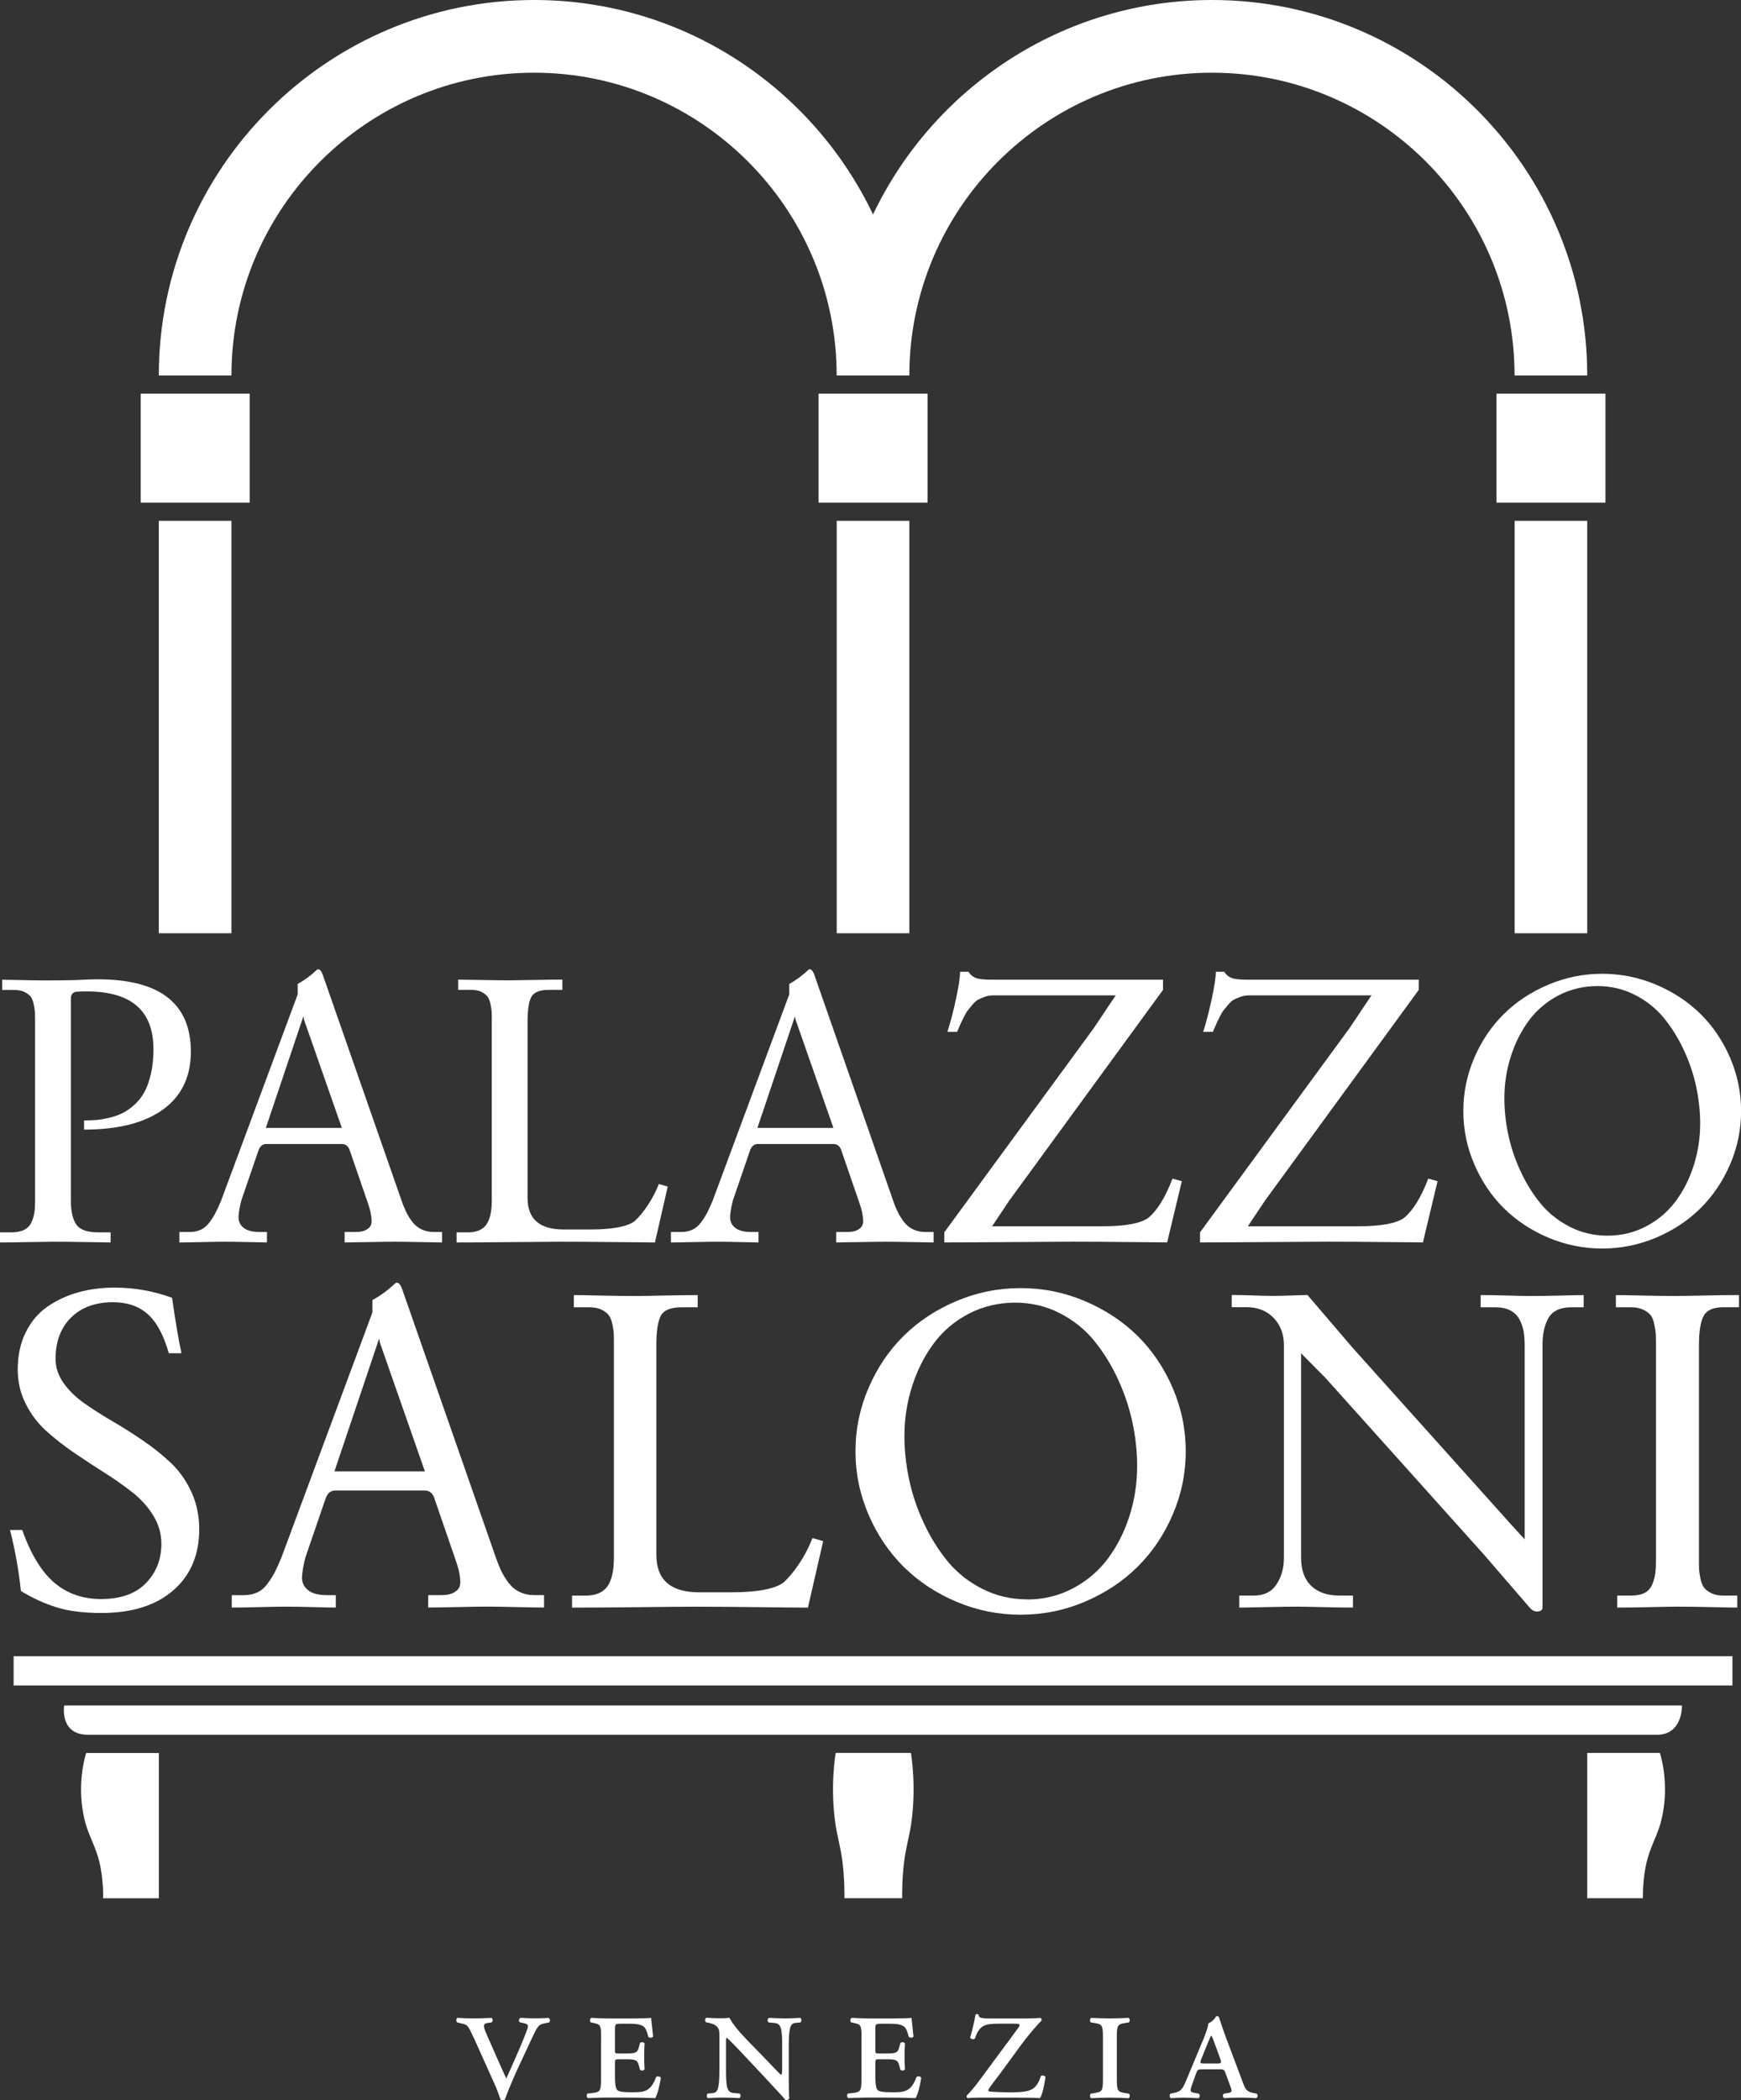 <?xml version="1.0" encoding="UTF-8"?>
<svg id="Livello_1" xmlns="http://www.w3.org/2000/svg" viewBox="0 0 385.98 465.39">
  <rect x="0" y="0" width="385.98" height="465.39" fill="#333333" stroke="none"/>
  <defs>
    <style>
      .cls-1 {
        fill: #fff;
      }
    </style>
  </defs>
  <rect class="cls-1" x="31.19" y="87.22" width="24.16" height="24.16"/>
  <rect class="cls-1" x="35.21" y="115.41" width="16.1" height="91.39"/>
  <rect class="cls-1" x="185.5" y="115.41" width="16.1" height="91.39"/>
  <rect class="cls-1" x="335.79" y="115.41" width="16.1" height="91.39"/>
  <rect class="cls-1" x="181.48" y="87.22" width="24.16" height="24.16"/>
  <rect class="cls-1" x="331.77" y="87.22" width="24.16" height="24.16"/>
  <path class="cls-1" d="M268.7,0c-33.11,0-61.76,19.45-75.15,47.52C180.17,19.45,151.52,0,118.41,0,72.54,0,35.21,37.32,35.21,83.2h16.1c0-37,30.1-67.09,67.09-67.09s67.09,30.1,67.09,67.09h16.11c0-37,30.1-67.09,67.09-67.09s67.09,30.1,67.09,67.09h16.11c0-45.87-37.32-83.2-83.2-83.2Z"/>
  <rect class="cls-1" x="3.02" y="366.99" width="381.06" height="6.5"/>
  <path class="cls-1" d="M367.34,384.41H19.55c-6.44,0-5.32-6.5-5.32-6.5h358.66s.22,6.5-5.55,6.5Z"/>
  <path class="cls-1" d="M35.22,388.43v32.21h-12.36s.15-4.02-.85-8.14c-.69-2.87-2.2-5.63-2.9-7.96-2.57-8.58,0-16.1,0-16.1h16.1Z"/>
  <path class="cls-1" d="M351.89,388.43v16.1s0,16.1,0,16.1h8.05s4.3,0,4.3,0c0,0-.15-4.02.85-8.14.69-2.87,2.2-5.63,2.9-7.96,2.57-8.58,0-16.1,0-16.1h-8.05s-8.05,0-8.05,0Z"/>
  <path class="cls-1" d="M193.61,388.43v16.1s0,16.1,0,16.1h4.17s2.23,0,2.23,0c0,0-.08-4.02.44-8.14.36-2.87,1.14-5.63,1.5-7.96,1.33-8.58,0-16.1,0-16.1h-8.35Z"/>
  <path class="cls-1" d="M193.61,388.43v16.1s0,16.1,0,16.1h-4.17s-2.23,0-2.23,0c0,0,.08-4.02-.44-8.14-.36-2.87-1.14-5.63-1.5-7.96-1.33-8.58,0-16.1,0-16.1h8.35Z"/>
  <g>
    <path class="cls-1" d="M105.04,451.59c-1.22-2.67-1.38-2.87-2.35-3.12l-1.33-.32c-.25-.24-.29-.81.04-1.01,1.05.08,2.39.12,3.64.12,1.45,0,2.63-.04,3.92-.12.32.16.36.81,0,1.01l-.85.12c-1.05.16-1.05.69-.16,2.67l1.98,4.49c1.01,2.31,1.7,3.81,2.31,5.14.81-1.7,1.5-3.4,2.27-5.1.85-1.86,1.98-4.65,2.39-5.83.28-.85.24-1.13-.97-1.38l-.65-.12c-.36-.24-.24-.77.08-1.01,1.18.08,2.23.12,3.32.12,1.29,0,2.23-.04,2.88-.12.4.16.48.81.2,1.01l-1.13.24c-1.22.24-1.46.61-2.75,3.36l-3.08,6.6c-1.21,2.59-2.39,5.54-2.87,6.88-.12.12-.29.16-.49.16-.16,0-.32-.04-.48-.16-.36-1.05-.81-2.35-1.34-3.48l-4.57-10.16Z"/>
    <path class="cls-1" d="M133.27,451.51c0-2.79-.16-2.91-1.7-3.24l-.57-.12c-.29-.16-.25-.85.08-1.01,1.17.08,2.43.12,3.76.12h5.75c1.78,0,3.4-.04,3.76-.12.04.49.24,2.39.44,4.13-.16.32-.81.36-1.05.08-.25-1.05-.49-1.58-.73-1.94-.65-.97-2.47-.97-3.44-.97h-1.78c-1.41,0-1.45.04-1.45,1.29v4.49c0,.73,0,.81.77.81h1.9c2.15,0,2.35-.32,2.67-1.54l.21-.77c.2-.28.81-.24,1.01.08-.08,1.17-.08,1.9-.08,2.83,0,1.01,0,1.74.08,2.91-.2.32-.81.36-1.01.08l-.21-.77c-.32-1.21-.52-1.54-2.67-1.54h-1.9c-.77,0-.77.12-.77.93v2.91c0,1.21.08,2.47.44,2.91.36.41,1.09.57,3.4.57,2.59,0,4.09-.12,5.26-3.36.28-.28.93-.2,1.05.16-.21,1.7-.77,3.72-1.22,4.49-2.55-.08-4.69-.12-6.88-.12h-3.56c-1.29,0-2.55.04-4.49.12-.32-.12-.36-.81-.08-1.01l1.09-.12c1.74-.2,1.9-.45,1.9-3.24v-9.06Z"/>
    <path class="cls-1" d="M173.41,453.49c0-4.05-.24-5.1-1.74-5.22l-1.29-.12c-.29-.24-.24-.81.08-1.01,1.5.08,2.43.12,3.6.12s2.06-.04,3.36-.12c.32.2.32.81.04,1.01l-1.21.12c-1.05.12-1.38,1.21-1.38,5.22v6.8c0,.81,0,4.09.12,4.69-.12.24-.49.45-.85.36-.44-.57-1.26-1.42-3.76-4.13l-6.15-6.56c-1.54-1.62-2.59-2.67-3.12-3.12-.16,0-.16.45-.16,1.7v5.34c0,4.05.24,5.1,1.74,5.22l1.29.12c.32.24.25.81-.08,1.01-1.5-.08-2.43-.12-3.6-.12s-1.94.04-3.36.12c-.32-.16-.32-.81-.04-1.01l1.22-.12c1.05-.12,1.37-1.21,1.37-5.22v-7.25c0-1.33-.04-1.9-.85-2.51-.32-.24-1.09-.49-1.5-.57l-.61-.12c-.29-.24-.29-.85.08-1.01,1.54.12,2.63.12,3.48.12.57,0,1.13-.04,1.62-.12.81,1.54,2.3,3.28,3.96,4.98l3.81,3.92c.89.89,3.24,3.44,3.68,3.76.24-.08.24-.65.24-1.62v-4.69Z"/>
    <path class="cls-1" d="M191,451.51c0-2.79-.16-2.91-1.7-3.24l-.57-.12c-.29-.16-.25-.85.08-1.01,1.17.08,2.43.12,3.76.12h5.75c1.78,0,3.4-.04,3.76-.12.04.49.24,2.39.44,4.13-.16.32-.81.36-1.05.08-.25-1.05-.49-1.58-.73-1.94-.65-.97-2.47-.97-3.44-.97h-1.78c-1.41,0-1.45.04-1.45,1.29v4.49c0,.73,0,.81.77.81h1.9c2.15,0,2.35-.32,2.67-1.54l.21-.77c.2-.28.81-.24,1.01.08-.08,1.17-.08,1.9-.08,2.83,0,1.01,0,1.74.08,2.91-.2.32-.81.36-1.01.08l-.21-.77c-.32-1.21-.52-1.54-2.67-1.54h-1.9c-.77,0-.77.12-.77.93v2.91c0,1.21.08,2.47.44,2.91.36.41,1.09.57,3.4.57,2.59,0,4.09-.12,5.26-3.36.28-.28.93-.2,1.05.16-.21,1.7-.77,3.72-1.22,4.49-2.55-.08-4.69-.12-6.88-.12h-3.56c-1.29,0-2.55.04-4.49.12-.32-.12-.36-.81-.08-1.01l1.09-.12c1.74-.2,1.9-.45,1.9-3.24v-9.06Z"/>
    <path class="cls-1" d="M223.25,452.76c.36-.53,2.19-2.95,2.55-3.48.45-.65.36-.85-.81-.85h-3.68c-3.07,0-4.17.4-5.18,3.28-.28.28-.89.16-1.05-.2.57-2.02.93-3.48,1.17-5.02.12-.28.57-.24.69-.04,0,.81,1.01.81,2.51.81h8.22c1.54,0,2.34-.04,2.95-.12.24.08.4.36.28.61-.65.61-2.67,2.87-4.49,5.34l-4.65,6.35c-.32.45-2.67,3.4-2.67,3.72,0,.2.16.32.89.36.57.04,1.98.12,4.09.12,2.35,0,3.72-.16,4.65-.65.81-.4,1.54-1.29,2.02-2.95.32-.32.93-.04,1.05.2-.29,2.1-.77,4.01-1.22,4.69-1.13-.08-3.16-.12-5.91-.12h-7.08c-1.5,0-2.51.04-3.08.12-.2-.12-.28-.45-.12-.65.57-.49,1.94-2.14,2.79-3.32l6.07-8.21Z"/>
    <path class="cls-1" d="M244.52,451.51c0-2.79-.16-2.95-1.9-3.24l-.77-.12c-.29-.2-.25-.89.08-1.01,1.58.08,2.83.12,4.13.12s2.55-.04,4.13-.12c.32.12.36.81.08,1.01l-.77.12c-1.74.28-1.9.45-1.9,3.24v9.06c0,2.79.16,2.95,1.9,3.24l.77.12c.29.2.24.89-.08,1.01-1.54-.08-2.88-.12-4.13-.12s-2.55.04-4.13.12c-.32-.12-.36-.81-.08-1.01l.77-.12c1.74-.28,1.9-.45,1.9-3.24v-9.06Z"/>
    <path class="cls-1" d="M266.53,458.55c-.93,0-1.05.04-1.38.97l-.93,2.59c-.44,1.29-.32,1.46.45,1.62l1.09.2c.32.2.28.93-.12,1.01-1.01-.08-2.06-.12-3.2-.12s-2.11.08-2.84.12c-.36-.16-.36-.81-.08-1.01l.93-.2c1.26-.28,1.7-.73,2.51-2.67l3.88-9.31c.69-1.66.97-2.63,1.05-3.4.73-.28,1.5-1.05,1.7-1.54.32-.12.57-.04.65.2.16.4.81,2.51,1.74,4.98l3.64,9.67c.49,1.33.85,1.86,2.3,2.14l.65.12c.36.2.28.93-.12,1.01-1.05-.08-1.98-.12-3.36-.12-1.46,0-2.63.04-3.64.12-.4-.12-.44-.85-.08-1.01l.81-.12c1.05-.16,1.01-.4.53-1.66l-.97-2.63c-.32-.93-.45-.97-1.38-.97h-3.84ZM269.73,457.25c1.05,0,1.17-.08.73-1.25l-1.26-3.44c-.32-.93-.49-1.25-.61-1.46h-.08c-.12.16-.28.52-.65,1.38l-1.46,3.6c-.44,1.09-.36,1.17.53,1.17h2.79Z"/>
  </g>
  <g>
    <path class="cls-1" d="M18.64,250.3v-2.03c1,0,1.93-.03,2.78-.1.85-.07,1.83-.24,2.92-.51,1.1-.27,2.07-.62,2.92-1.06.85-.43,1.72-1.05,2.6-1.85.88-.8,1.61-1.74,2.19-2.82.58-1.08,1.06-2.43,1.42-4.04.37-1.61.55-3.42.55-5.42,0-9.15-5.68-13.39-17.05-12.71-.84.08-1.26.61-1.26,1.58v44.67c0,2.38.4,4.15,1.2,5.32.8,1.17,2.42,1.75,4.85,1.75h2.76v2.23c-.92,0-2.72-.03-5.38-.08-2.67-.05-5.08-.08-7.25-.08-1,0-2.78.03-5.32.08-2.54.05-4.74.08-6.58.08v-2.23h2.48c1.16,0,2.12-.18,2.86-.55.74-.37,1.28-.91,1.62-1.64.34-.73.56-1.46.67-2.19s.16-1.62.16-2.68v-39.59c0-.92-.01-1.62-.04-2.11-.03-.49-.12-1.1-.28-1.85-.16-.74-.39-1.3-.69-1.66-.3-.37-.75-.7-1.36-1-.61-.3-1.36-.45-2.25-.45H.49v-2.27c.7,0,2.04.03,4.02.08,1.98.05,3.75.08,5.32.08,4.14,0,7.08-.05,8.81-.16,15.43-.81,23.32,4.26,23.67,15.23.16,5.82-1.81,10.27-5.93,13.36s-10.03,4.63-17.75,4.63Z"/>
    <path class="cls-1" d="M57.19,255.25l-3.69,10.76c-.32,1.24-.53,2.39-.61,3.43-.08,1.04.26,1.89,1.03,2.56.77.67,2,1,3.68,1h1.58v2.31c-.7,0-2.04-.03-4.02-.08-1.98-.05-3.78-.08-5.4-.08-.95,0-2.57.03-4.87.08-2.3.05-4.01.08-5.12.08v-2.31h2.27c.92,0,1.75-.17,2.48-.51.73-.34,1.37-.88,1.93-1.64.56-.76,1-1.46,1.34-2.11.34-.65.75-1.56,1.24-2.72l16.97-45.68v-2.31c1.49-.81,2.92-1.87,4.3-3.17.41-.24.8.07,1.18.93l17.54,50.23c.32.95.67,1.79,1.02,2.52s.81,1.46,1.36,2.19c.55.73,1.24,1.29,2.05,1.68.81.39,1.72.59,2.72.59h1.83v2.31c-.92,0-2.59-.03-4.99-.08-2.41-.05-4.24-.08-5.48-.08-1.14,0-3.07.03-5.79.08-2.72.05-4.5.08-5.34.08v-2.31h2.48c.89,0,1.6-.13,2.13-.39.53-.26.9-.57,1.12-.94.22-.36.3-.88.24-1.54-.05-.66-.16-1.28-.3-1.87-.15-.58-.39-1.33-.71-2.25l-3.9-11.33c-.35-.78-.91-1.18-1.66-1.18h-16.77c-.89,0-1.5.58-1.83,1.75ZM58.94,249.93h16.85l-8.41-24.04-.08-.57h-.08l-8.28,24.61Z"/>
    <path class="cls-1" d="M146.05,262.36l1.99.57-2.84,12.38c-1.46,0-4.42-.03-8.89-.08-4.47-.05-8.51-.08-12.14-.08-1.92,0-5.35.03-10.27.08-4.93.05-9.15.08-12.67.08v-2.23h2.48c1.92,0,3.29-.57,4.1-1.71s1.22-2.92,1.22-5.36v-39.59c0-.95,0-1.64-.02-2.09-.02-.45-.1-1.05-.26-1.81-.16-.76-.39-1.33-.69-1.71-.3-.38-.74-.72-1.34-1.02s-1.34-.45-2.23-.45h-2.92v-2.27c.84,0,2.46.03,4.87.08,2.41.05,4.59.08,6.54.08,1,0,2.75-.03,5.26-.08,2.5-.05,4.65-.08,6.44-.08v2.27h-2.97c-2.06,0-3.36.53-3.92,1.58-.56,1.06-.83,2.88-.83,5.48v39.06c0,4.66,2.67,6.98,8,6.98h5.81c4.96,0,8.26-.61,9.91-1.83.95-.87,1.92-2.03,2.9-3.49s1.82-3.06,2.5-4.79Z"/>
    <path class="cls-1" d="M166.17,255.25l-3.69,10.76c-.32,1.24-.53,2.39-.61,3.43-.08,1.04.26,1.89,1.03,2.56.77.67,2,1,3.68,1h1.58v2.31c-.7,0-2.04-.03-4.02-.08-1.98-.05-3.78-.08-5.4-.08-.95,0-2.57.03-4.87.08-2.3.05-4.01.08-5.12.08v-2.31h2.27c.92,0,1.75-.17,2.48-.51.73-.34,1.37-.88,1.93-1.64.56-.76,1-1.46,1.34-2.11.34-.65.75-1.56,1.24-2.72l16.97-45.68v-2.31c1.49-.81,2.92-1.87,4.3-3.17.41-.24.8.07,1.18.93l17.54,50.23c.32.95.67,1.79,1.02,2.52s.81,1.46,1.36,2.19c.55.73,1.24,1.29,2.05,1.68.81.39,1.72.59,2.72.59h1.83v2.31c-.92,0-2.59-.03-4.99-.08-2.41-.05-4.24-.08-5.48-.08-1.14,0-3.07.03-5.79.08-2.72.05-4.5.08-5.34.08v-2.31h2.48c.89,0,1.6-.13,2.13-.39.53-.26.9-.57,1.12-.94.22-.36.3-.88.24-1.54-.05-.66-.16-1.28-.3-1.87-.15-.58-.39-1.33-.71-2.25l-3.9-11.33c-.35-.78-.91-1.18-1.66-1.18h-16.77c-.89,0-1.5.58-1.83,1.75ZM167.92,249.93h16.85l-8.41-24.04-.08-.57h-.08l-8.28,24.61Z"/>
    <path class="cls-1" d="M257.84,217.08v2.27l-34.07,46.66-3.82,5.72h24.44c5.01,0,8.39-.61,10.15-1.83,2.03-1.68,3.83-4.59,5.4-8.73l2.07.57-3.25,13.56c-1.52,0-4.49-.03-8.91-.08-4.42-.05-8.44-.08-12.04-.08-2.44,0-6.71.03-12.81.08-6.1.05-11.32.08-15.65.08v-2.23l33.13-45.23,4.87-7.27h-27.16c-.65,0-1.27.1-1.85.31-.58.2-1.08.41-1.48.63-.41.22-.84.6-1.3,1.16-.46.55-.8.97-1.02,1.24-.22.27-.52.8-.91,1.58-.39.79-.64,1.29-.73,1.52-.09.23-.33.78-.71,1.65h-2.15c.68-2.11,1.31-4.55,1.91-7.33.6-2.77.9-4.77.9-5.99h1.87c.38.62.9,1.07,1.55,1.34.65.27,1.84.41,3.57.41h38.01Z"/>
    <path class="cls-1" d="M314.54,217.08v2.27l-34.07,46.66-3.82,5.72h24.44c5.01,0,8.39-.61,10.15-1.83,2.03-1.68,3.83-4.59,5.4-8.73l2.07.57-3.25,13.56c-1.52,0-4.49-.03-8.91-.08-4.42-.05-8.44-.08-12.04-.08-2.44,0-6.71.03-12.81.08-6.1.05-11.32.08-15.65.08v-2.23l33.13-45.23,4.87-7.27h-27.16c-.65,0-1.27.1-1.85.31-.58.2-1.08.41-1.48.63-.41.22-.84.6-1.3,1.16-.46.55-.8.97-1.02,1.24-.22.27-.52.8-.91,1.58-.39.79-.64,1.29-.73,1.52-.09.23-.33.78-.71,1.65h-2.15c.68-2.11,1.31-4.55,1.91-7.33.6-2.77.9-4.77.9-5.99h1.87c.38.62.9,1.07,1.55,1.34.65.27,1.84.41,3.57.41h38.01Z"/>
    <path class="cls-1" d="M343.25,218.2c3.8-1.61,7.79-2.42,11.96-2.42s8.15.81,11.96,2.42c3.8,1.61,7.08,3.77,9.83,6.48,2.75,2.71,4.93,5.94,6.56,9.7,1.62,3.76,2.44,7.7,2.44,11.82s-.81,8.05-2.44,11.82c-1.62,3.76-3.81,7-6.56,9.72-2.75,2.72-6.02,4.89-9.83,6.5s-7.79,2.42-11.96,2.42-8.16-.81-11.96-2.42c-3.8-1.61-7.08-3.78-9.83-6.5-2.75-2.72-4.93-5.96-6.56-9.72-1.62-3.76-2.44-7.7-2.44-11.82s.81-8.05,2.44-11.82c1.62-3.76,3.81-7,6.56-9.7,2.75-2.71,6.02-4.87,9.83-6.48ZM356.38,273.81c3.11,0,5.98-.7,8.61-2.09,2.63-1.39,4.8-3.25,6.52-5.56,1.72-2.31,3.05-4.96,4-7.94.95-2.98,1.42-6.09,1.42-9.34,0-2.54-.29-5.18-.85-7.92-.57-2.73-1.47-5.44-2.7-8.12-1.23-2.68-2.72-5.08-4.45-7.21-1.73-2.12-3.88-3.84-6.44-5.16-2.56-1.31-5.34-1.97-8.34-1.97s-5.99.69-8.63,2.07c-2.64,1.38-4.82,3.23-6.54,5.54-1.72,2.32-3.06,4.97-4.02,7.96-.96,2.99-1.44,6.1-1.44,9.32,0,2.57.28,5.22.85,7.96.57,2.73,1.47,5.45,2.72,8.14,1.24,2.69,2.73,5.1,4.47,7.21s3.88,3.82,6.46,5.14c2.57,1.31,5.36,1.97,8.36,1.97Z"/>
    <path class="cls-1" d="M38.15,287.6c.74,5.18,1.43,9.27,2.08,12.26h-2.8c-1.16-4.06-2.73-6.95-4.71-8.69s-4.53-2.61-7.65-2.61c-3.93,0-7.03,1.13-9.32,3.4-2.29,2.27-3.43,5.32-3.43,9.15,0,1.9.59,3.68,1.76,5.34,1.17,1.66,2.7,3.15,4.56,4.47,1.87,1.32,3.94,2.64,6.2,3.96,2.27,1.32,4.54,2.75,6.81,4.3s4.34,3.2,6.2,4.95c1.87,1.76,3.39,3.9,4.56,6.42,1.17,2.53,1.76,5.29,1.76,8.28,0,5.73-1.92,10.26-5.77,13.59-3.85,3.33-9.15,5-15.91,5-3.96,0-7.28-.42-9.97-1.26-2.69-.84-5.32-2.04-7.89-3.62-.45-4.47-1.26-8.98-2.41-13.52h2.7c1.93,5.41,4.31,9.31,7.15,11.71,2.83,2.4,6.28,3.6,10.33,3.6,4.35,0,7.66-1.17,9.95-3.52,2.28-2.35,3.43-5.26,3.43-8.74,0-2.19-.59-4.25-1.76-6.18-1.18-1.93-2.7-3.64-4.56-5.12-1.87-1.48-3.94-2.94-6.2-4.37-2.27-1.43-4.54-2.92-6.81-4.47s-4.34-3.16-6.2-4.85c-1.87-1.69-3.39-3.7-4.56-6.04-1.18-2.33-1.76-4.85-1.76-7.56,0-3.12.59-5.88,1.79-8.28,1.19-2.4,2.81-4.3,4.85-5.7,2.04-1.4,4.31-2.45,6.81-3.14,2.49-.69,5.17-1.04,8.04-1.04,4.41,0,8.66.76,12.75,2.27Z"/>
    <path class="cls-1" d="M72.08,332.37l-4.39,12.8c-.39,1.48-.63,2.84-.72,4.08-.1,1.24.31,2.25,1.23,3.04.92.79,2.37,1.18,4.37,1.18h1.88v2.75c-.84,0-2.43-.03-4.78-.1-2.35-.06-4.49-.1-6.42-.1-1.13,0-3.06.03-5.79.1-2.74.07-4.77.1-6.08.1v-2.75h2.7c1.09,0,2.08-.2,2.95-.6.87-.4,1.63-1.05,2.29-1.96.66-.9,1.19-1.74,1.59-2.51.4-.77.89-1.85,1.47-3.24l20.18-54.32v-2.75c1.77-.97,3.48-2.22,5.12-3.77.48-.29.95.08,1.4,1.11l20.86,59.73c.39,1.13.79,2.12,1.21,2.99.42.87.96,1.74,1.62,2.61.66.87,1.47,1.54,2.44,2,.97.47,2.04.7,3.24.7h2.17v2.75c-1.1,0-3.07-.03-5.94-.1-2.87-.06-5.04-.1-6.52-.1-1.35,0-3.65.03-6.88.1-3.24.07-5.35.1-6.35.1v-2.75h2.95c1.06,0,1.91-.15,2.54-.46.63-.31,1.07-.68,1.33-1.11.26-.43.35-1.04.29-1.83-.07-.79-.19-1.53-.36-2.22-.18-.69-.46-1.58-.85-2.68l-4.64-13.47c-.42-.93-1.08-1.4-1.98-1.4h-19.94c-1.06,0-1.79.69-2.17,2.08ZM74.16,326.04h20.04l-10-28.59-.1-.68h-.1l-9.85,29.26Z"/>
    <path class="cls-1" d="M180.13,340.82l2.37.68-3.38,14.73c-1.74,0-5.26-.03-10.57-.1-5.31-.06-10.12-.1-14.44-.1-2.29,0-6.36.03-12.22.1-5.86.07-10.88.1-15.07.1v-2.66h2.95c2.28,0,3.91-.68,4.88-2.03s1.45-3.48,1.45-6.37v-47.08c0-1.13,0-1.96-.02-2.49-.02-.53-.12-1.25-.31-2.15-.19-.9-.47-1.58-.82-2.03-.36-.45-.89-.85-1.59-1.21-.71-.35-1.59-.53-2.66-.53h-3.48v-2.7c1,0,2.93.03,5.79.1,2.86.07,5.46.1,7.77.1,1.19,0,3.27-.03,6.25-.1,2.98-.06,5.53-.1,7.65-.1v2.7h-3.52c-2.45,0-4,.63-4.66,1.88-.66,1.26-.99,3.43-.99,6.52v46.45c0,5.54,3.17,8.31,9.51,8.31h6.91c5.89,0,9.82-.72,11.78-2.17,1.13-1.03,2.28-2.41,3.45-4.15,1.17-1.74,2.16-3.64,2.97-5.7Z"/>
    <path class="cls-1" d="M212.05,288.3c4.52-1.91,9.26-2.87,14.22-2.87s9.7.96,14.22,2.87c4.52,1.92,8.42,4.48,11.69,7.7,3.27,3.22,5.87,7.07,7.8,11.54,1.93,4.48,2.9,9.16,2.9,14.05s-.97,9.58-2.9,14.05c-1.93,4.48-4.53,8.33-7.8,11.56-3.27,3.24-7.16,5.81-11.69,7.73-4.52,1.92-9.26,2.87-14.22,2.87s-9.7-.96-14.22-2.87c-4.52-1.91-8.42-4.49-11.69-7.73-3.27-3.24-5.87-7.09-7.8-11.56-1.93-4.47-2.9-9.16-2.9-14.05s.97-9.58,2.9-14.05c1.93-4.47,4.53-8.32,7.8-11.54,3.27-3.22,7.16-5.79,11.69-7.7ZM227.67,354.43c3.7,0,7.11-.83,10.24-2.49,3.12-1.66,5.7-3.86,7.75-6.62,2.04-2.75,3.63-5.9,4.76-9.44,1.13-3.54,1.69-7.24,1.69-11.11,0-3.02-.34-6.16-1.01-9.42-.68-3.25-1.75-6.47-3.21-9.66-1.47-3.19-3.23-6.04-5.29-8.57-2.06-2.53-4.61-4.57-7.65-6.13-3.04-1.56-6.35-2.34-9.92-2.34s-7.12.82-10.26,2.46-5.73,3.84-7.77,6.59c-2.05,2.75-3.64,5.91-4.78,9.46-1.14,3.56-1.71,7.25-1.71,11.08,0,3.06.34,6.21,1.01,9.46.68,3.25,1.75,6.48,3.24,9.68,1.48,3.2,3.25,6.06,5.31,8.57,2.06,2.51,4.62,4.55,7.68,6.11,3.06,1.56,6.37,2.34,9.95,2.34Z"/>
    <path class="cls-1" d="M293.52,304.99l-5.07-5.12v45.29c0,2.74.75,4.82,2.25,6.25,1.5,1.43,3.55,2.15,6.16,2.15h3.09v2.66c-1.9,0-4.15-.03-6.76-.1-2.61-.06-4.44-.1-5.5-.1-1.8,0-4.15.03-7.05.1-2.9.07-4.86.1-5.89.1v-2.66h3.24c2.25,0,3.93-.83,5.02-2.49,1.09-1.66,1.64-3.63,1.64-5.92v-47.08c0-2.45-.77-4.46-2.29-6.04-1.53-1.58-3.53-2.37-6.01-2.37h-3.28v-2.7c1.38,0,3.02.03,4.9.1,1.88.07,3.21.1,3.98.1,1.35,0,2.87-.03,4.56-.1,1.69-.06,2.81-.1,3.36-.1l10,11.69,35.49,39.55,2.66,2.9v-43.02c0-1.16-.08-2.19-.24-3.09-.16-.9-.47-1.78-.92-2.63-.45-.85-1.13-1.51-2.03-1.98-.9-.47-2.01-.7-3.33-.7h-3.24v-2.7c1.71,0,3.74.03,6.11.1,2.37.07,4.01.1,4.95.1,2.06,0,4.32-.03,6.78-.1,2.46-.06,4.13-.1,5-.1v2.7h-2.7c-2.45,0-4.13.77-5.05,2.29-.92,1.53-1.38,3.57-1.38,6.11v58.14c0,.58-.42.87-1.26.87-.58,0-1.11-.29-1.59-.87l-10.09-11.69-35.49-39.55Z"/>
    <path class="cls-1" d="M371.92,287.17c1.16,0,3.18-.03,6.06-.1,2.88-.06,5.4-.1,7.56-.1v2.7h-3.48c-2.25,0-3.72.66-4.39,1.98-.68,1.32-1.01,3.46-1.01,6.42v47.08c0,1.13,0,1.96.02,2.49.02.53.12,1.25.31,2.15.19.9.47,1.58.82,2.03.35.45.88.85,1.59,1.21.71.36,1.59.53,2.66.53h3.09v2.66c-.97,0-2.84-.03-5.63-.1-2.79-.06-5.32-.1-7.61-.1-1.13,0-3.13.03-6.01.1-2.88.07-5.34.1-7.36.1v-2.66h3.09c1.22,0,2.22-.2,2.99-.6.77-.4,1.33-1.03,1.69-1.88.35-.85.58-1.71.68-2.56.1-.85.14-1.97.14-3.36v-47.08c0-1.09-.02-1.93-.05-2.51-.03-.58-.14-1.31-.34-2.2-.19-.88-.47-1.55-.82-1.98-.36-.43-.89-.83-1.62-1.18-.72-.35-1.62-.53-2.68-.53h-3.38v-2.7c1,0,2.95.03,5.84.1,2.9.07,5.5.1,7.82.1Z"/>
  </g>
</svg>